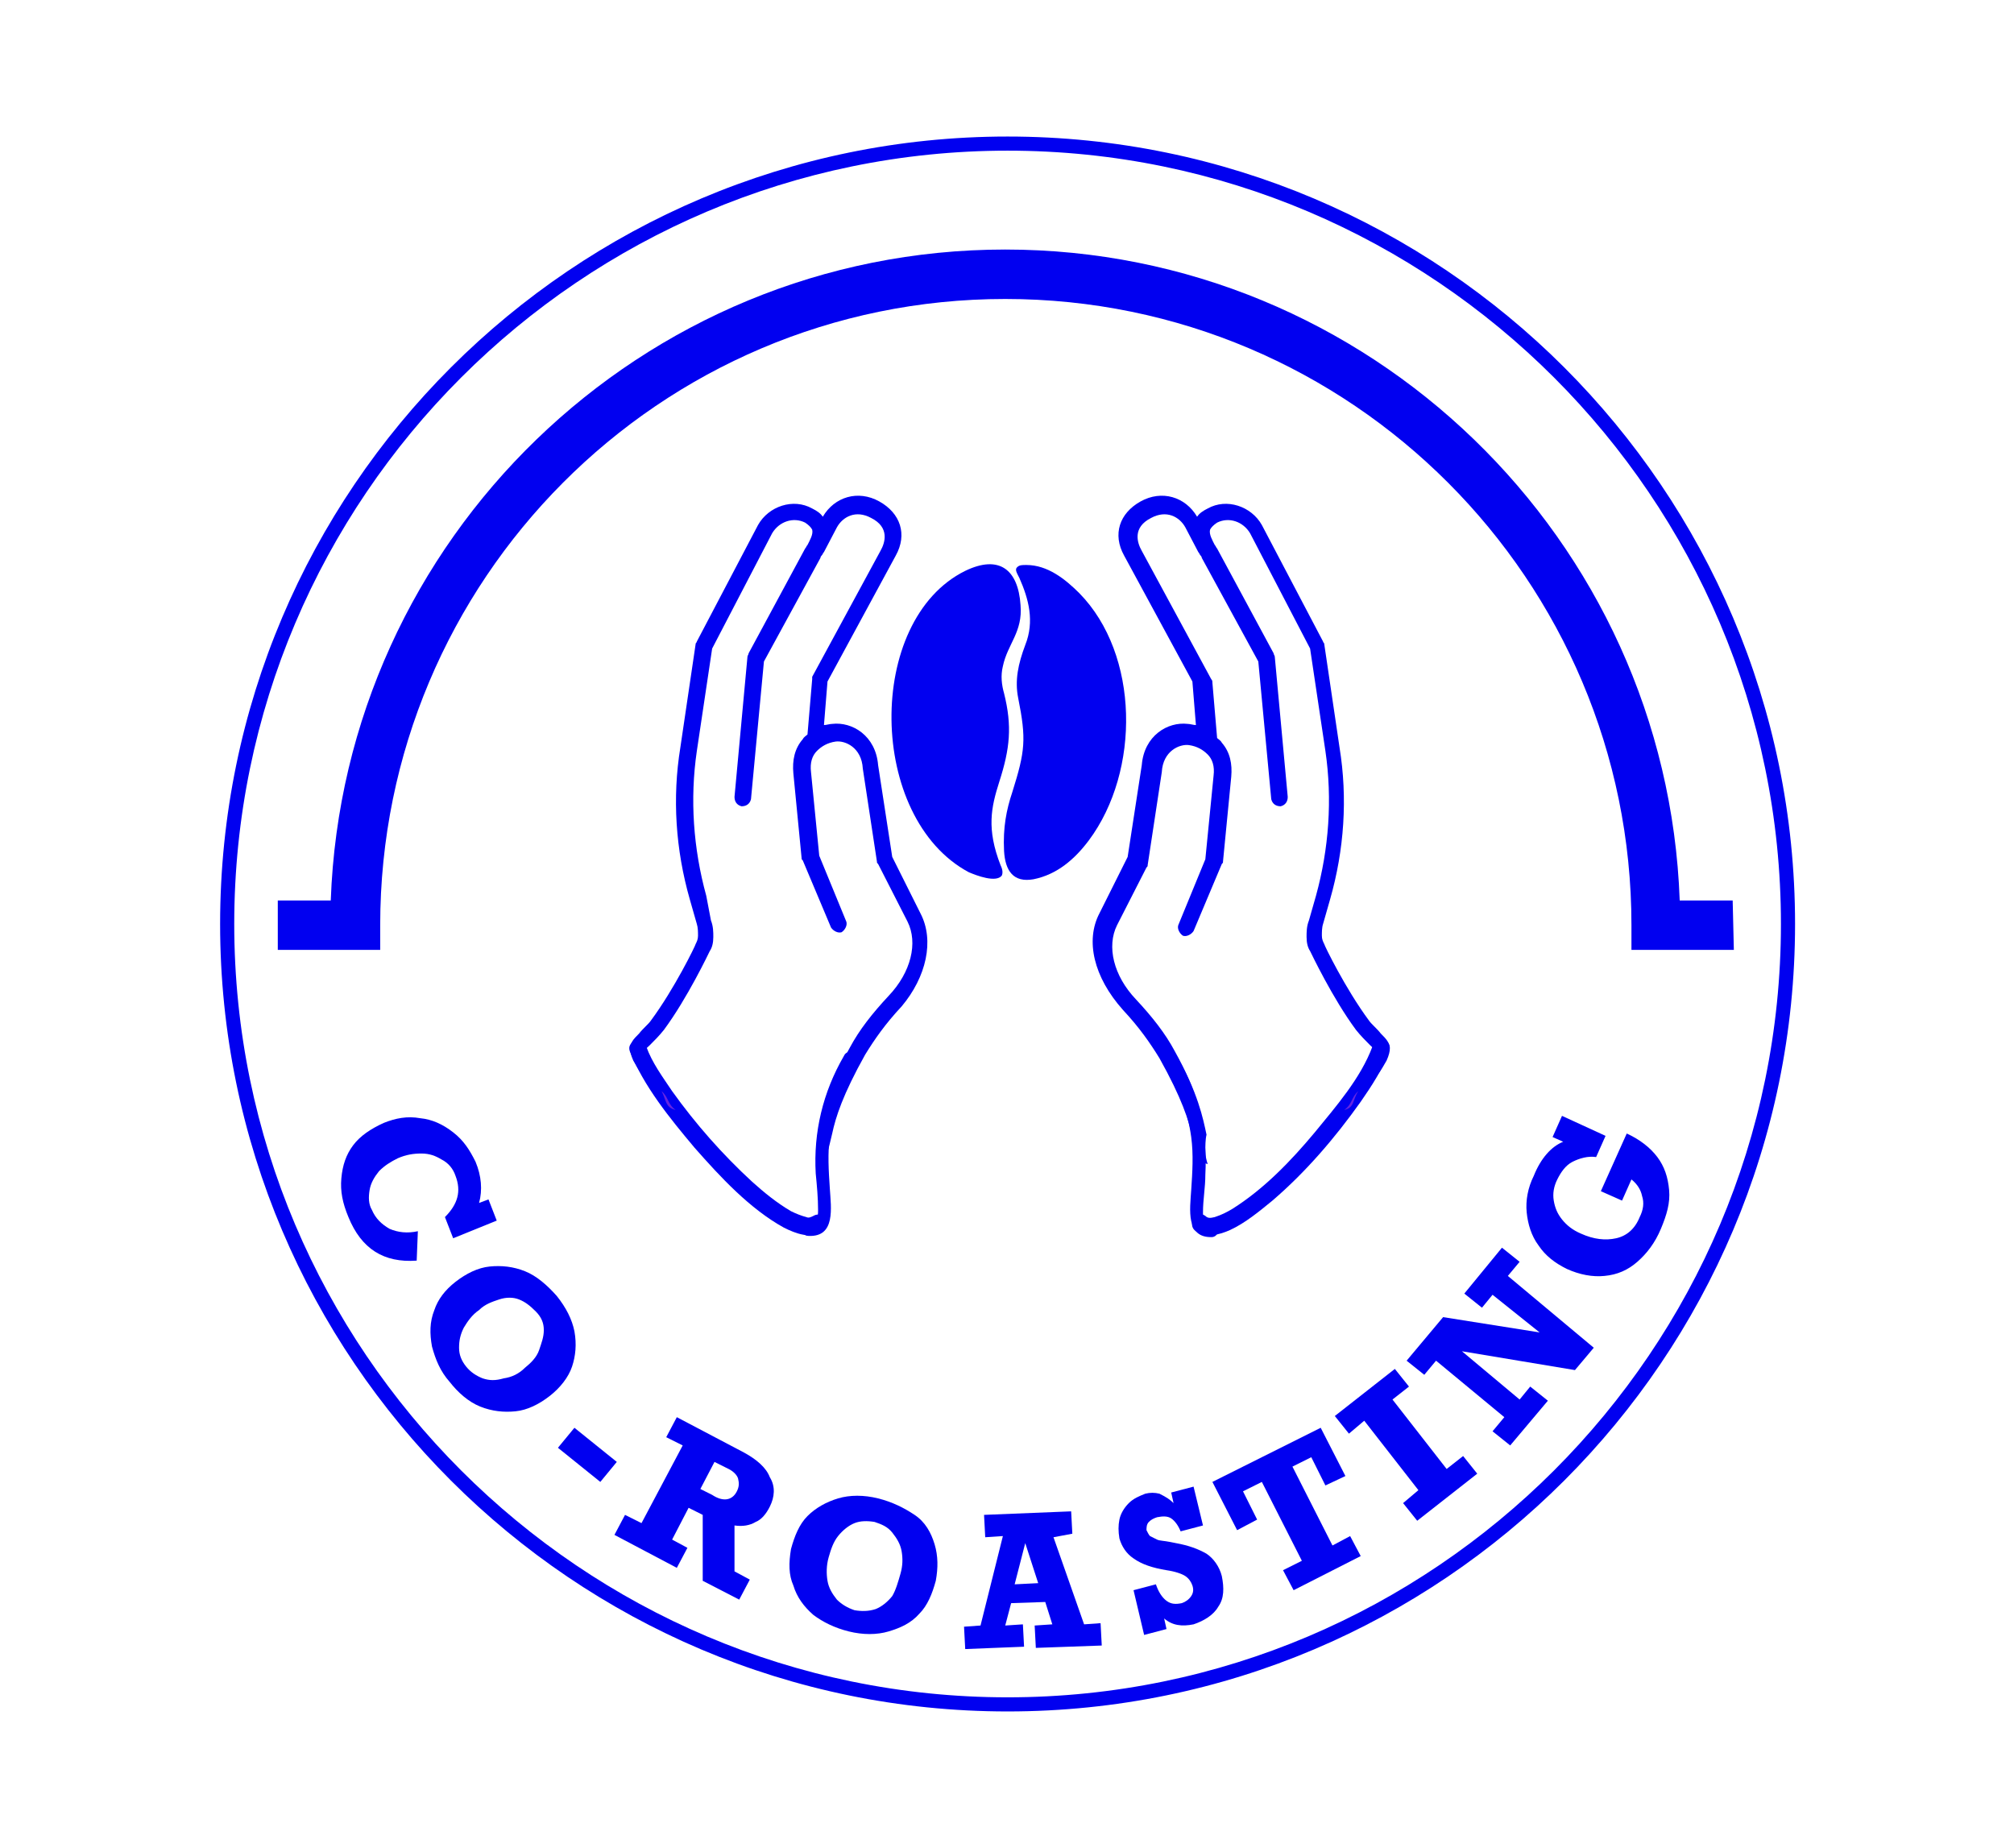 <svg xmlns="http://www.w3.org/2000/svg" xmlns:xlink="http://www.w3.org/1999/xlink" id="Layer_1" x="0px" y="0px" viewBox="0 0 171.1 157" style="enable-background:new 0 0 171.1 157;" xml:space="preserve"><style type="text/css">	.st0{fill:#0100F0;}	.st1{fill:none;stroke:#8F7147;stroke-width:1.506;stroke-miterlimit:10;}	.st2{fill-rule:evenodd;clip-rule:evenodd;fill:#0100F0;}	.st3{fill:#6625E2;}</style><g>	<g>		<path class="st0" d="M147.3,80.7h-8.7v-2.1c0-29.3-23.8-53.2-53.2-53.2S32.3,49.3,32.3,78.6v2.1h-8.7v-4.2h4.5   c1.1-30.7,26.4-55.3,57.3-55.3s56.2,24.6,57.3,55.3h4.5L147.3,80.7L147.3,80.7z"></path>	</g>	<g>		<path class="st0" d="M40.7,102.2l0.8-0.3l0.7,1.8l-3.7,1.5l-0.7-1.8c1.1-1.1,1.4-2.2,0.9-3.5c-0.2-0.6-0.6-1.1-1.2-1.4   C37,98.2,36.5,98,35.8,98c-0.7,0-1.3,0.1-2,0.4c-0.6,0.3-1.1,0.6-1.6,1.1c-0.4,0.5-0.7,1-0.8,1.6c-0.1,0.6-0.1,1.2,0.2,1.7   c0.3,0.7,0.8,1.2,1.5,1.6c0.7,0.3,1.5,0.4,2.4,0.2l-0.1,2.5c-2.8,0.2-4.7-1-5.8-3.7c-0.5-1.2-0.7-2.2-0.6-3.3s0.4-2,1-2.8   s1.5-1.4,2.6-1.9c1-0.4,2-0.6,3.1-0.4c1,0.1,1.9,0.5,2.8,1.2s1.4,1.5,1.9,2.5C40.9,99.9,41,101.1,40.7,102.2z"></path>		<path class="st0" d="M38.7,108.9c0.9-0.7,1.9-1.2,2.9-1.3s2,0,3,0.4s1.9,1.2,2.7,2.1c0.8,1,1.3,2,1.5,3c0.2,1.1,0.1,2.1-0.2,3   s-1,1.8-1.9,2.5c-0.9,0.7-1.9,1.2-2.9,1.3s-2,0-3-0.4c-1-0.4-1.9-1.2-2.6-2.1c-0.8-0.9-1.2-1.9-1.5-3c-0.2-1.1-0.2-2.1,0.2-3.1   C37.2,110.4,37.8,109.6,38.7,108.9z M44.6,116.2c0.5-0.4,1-0.9,1.2-1.5s0.4-1.1,0.4-1.7c0-0.6-0.2-1.1-0.7-1.6s-0.9-0.8-1.4-1   s-1.1-0.2-1.7,0s-1.2,0.4-1.7,0.9c-0.6,0.4-1,1-1.3,1.5c-0.3,0.6-0.4,1.1-0.4,1.7s0.2,1.1,0.6,1.6c0.4,0.5,0.9,0.8,1.4,1   c0.6,0.2,1.1,0.2,1.8,0C43.5,117,44.1,116.7,44.6,116.2z"></path>		<path class="st0" d="M47.4,123l1.4-1.7l3.6,2.9l-1.4,1.7L47.4,123z"></path>		<path class="st0" d="M65.4,128c-0.3,0.6-0.7,1.1-1.2,1.3c-0.5,0.3-1.1,0.4-1.8,0.3l0,3.9l1.3,0.7l-0.9,1.7l-3.1-1.6l0-5.6   l-1.2-0.6l-1.4,2.7l1.3,0.7l-0.9,1.7l-5.3-2.8l0.9-1.7l1.4,0.7l3.5-6.6l-1.4-0.7l0.9-1.7l5.7,3c1.1,0.6,1.9,1.3,2.2,2.1   C65.9,126.3,65.8,127.2,65.4,128z M62.6,126.7c0.2-0.4,0.2-0.7,0.1-1.1c-0.1-0.3-0.4-0.6-0.8-0.8l-1.2-0.6l-1.2,2.3l1,0.5   C61.4,127.6,62.2,127.5,62.6,126.7z"></path>		<path class="st0" d="M67.2,131.6c0.3-1.1,0.7-2.1,1.4-2.8s1.6-1.2,2.6-1.5c1-0.3,2.2-0.3,3.4,0s2.2,0.8,3.1,1.4s1.4,1.5,1.7,2.5   s0.3,2,0.1,3.1c-0.3,1.1-0.7,2.1-1.4,2.8c-0.7,0.8-1.6,1.2-2.6,1.5s-2.2,0.3-3.4,0c-1.2-0.3-2.2-0.8-3-1.4   c-0.8-0.7-1.4-1.5-1.7-2.5C67,133.8,67,132.8,67.2,131.6z M76.5,133.7c0.2-0.7,0.2-1.3,0.1-1.9c-0.1-0.6-0.4-1.1-0.8-1.6   s-0.9-0.7-1.5-0.9c-0.6-0.1-1.2-0.1-1.7,0.1s-1,0.6-1.4,1.1s-0.6,1.1-0.8,1.8c-0.2,0.7-0.2,1.4-0.1,2c0.1,0.6,0.4,1.1,0.8,1.6   c0.4,0.4,0.9,0.7,1.5,0.9c0.6,0.1,1.2,0.1,1.8-0.1c0.5-0.2,1-0.6,1.4-1.1C76.1,135.1,76.3,134.4,76.5,133.7z"></path>		<path class="st0" d="M89.5,130.6l2.6,7.4l1.4-0.1l0.1,1.9l-5.6,0.2l-0.1-1.9l1.5-0.1l-0.6-1.9l-2.9,0.1l-0.5,1.9l1.5-0.1l0.1,1.9   l-5,0.2l-0.1-1.9l1.4-0.1l1.9-7.6l-1.5,0.1l-0.1-1.9l7.4-0.3l0.1,1.9L89.5,130.6z M87.1,131.1l-0.9,3.5l2-0.1L87.1,131.1z"></path>		<path class="st0" d="M99.7,127.7l-0.2-0.9l1.9-0.5l0.8,3.3l-1.9,0.5c-0.2-0.5-0.5-0.9-0.8-1.1c-0.3-0.2-0.7-0.2-1.2-0.1   c-0.3,0.1-0.5,0.2-0.7,0.4c-0.2,0.2-0.2,0.5-0.2,0.7c0.1,0.2,0.2,0.4,0.3,0.5c0.2,0.1,0.4,0.2,0.6,0.3s0.6,0.1,1.1,0.2l0.5,0.1   c1.1,0.2,1.9,0.5,2.6,0.9c0.6,0.4,1.1,1.1,1.3,1.9c0.2,1,0.2,1.9-0.3,2.6c-0.4,0.7-1.2,1.2-2.1,1.5c-1,0.2-1.8,0.1-2.5-0.5   l0.2,0.9l-1.9,0.5l-0.9-3.8l1.9-0.5c0.2,0.6,0.5,1.1,0.9,1.4s0.8,0.3,1.3,0.2c0.3-0.1,0.6-0.3,0.8-0.6s0.2-0.6,0.1-0.9   s-0.3-0.6-0.6-0.8c-0.3-0.2-0.9-0.4-1.6-0.5c-1.2-0.2-2.1-0.5-2.8-1c-0.6-0.4-1-1-1.2-1.7c-0.1-0.6-0.1-1.1,0-1.6   c0.1-0.5,0.4-1,0.8-1.4c0.4-0.4,0.9-0.6,1.4-0.8c0.4-0.1,0.8-0.1,1.2,0C99.1,127.2,99.4,127.4,99.7,127.7z"></path>		<path class="st0" d="M112.6,126.2l-1.2-2.4l-1.6,0.8l3.4,6.7l1.5-0.8l0.9,1.7l-5.7,2.9l-0.9-1.7l1.6-0.8l-3.4-6.7l-1.6,0.8   l1.2,2.4l-1.7,0.9l-2.1-4.1l9.2-4.6l2.1,4.1L112.6,126.2z"></path>		<path class="st0" d="M118.3,118.9l4.6,5.9l1.4-1.1l1.2,1.5l-5.1,4l-1.2-1.5l1.3-1.1l-4.6-5.9l-1.3,1.1l-1.2-1.5l5.1-4l1.2,1.5   L118.3,118.9z"></path>		<path class="st0" d="M126.8,110l-0.9,1.1l-1.5-1.2l3.2-3.9l1.5,1.2l-1,1.2l7.3,6.1l-1.6,1.9l-9.6-1.6l4.9,4.1l0.9-1.1l1.5,1.2   l-3.2,3.8l-1.5-1.2l1-1.2l-5.8-4.8l-1,1.2l-1.5-1.2l3.1-3.7l8.2,1.3L126.8,110z"></path>		<path class="st0" d="M132.8,97l-0.9-0.4l0.8-1.8l3.7,1.7l-0.8,1.8c-0.7-0.1-1.4,0.1-2,0.4s-1,0.9-1.3,1.5   c-0.3,0.6-0.4,1.2-0.3,1.8c0.1,0.6,0.3,1.1,0.7,1.6s0.9,0.9,1.6,1.2c1.1,0.5,2.1,0.6,3,0.4c0.9-0.2,1.6-0.8,2-1.8   c0.3-0.6,0.4-1.2,0.2-1.8c-0.1-0.5-0.4-1-0.9-1.4l-0.8,1.8l-1.8-0.8l2.2-4.9c1.1,0.5,2,1.2,2.6,2c0.6,0.8,0.9,1.7,1,2.8   s-0.2,2.1-0.7,3.3c-0.5,1.2-1.2,2.1-2,2.8c-0.8,0.7-1.7,1.1-2.8,1.2c-1,0.1-2.1-0.1-3.2-0.6c-1-0.5-1.8-1.1-2.4-2   c-0.6-0.8-0.9-1.8-1-2.8c-0.1-1,0.1-2.1,0.6-3.1C130.9,98.4,131.8,97.4,132.8,97z"></path>	</g>	<path class="st1" d="M79.1,79.4"></path>	<path class="st2" d="M82,48.5c2.9-1.4,4.5-0.1,4.7,2.9c0.2,2.3-1.1,3.3-1.5,5.2c-0.2,0.8-0.1,1.6,0.1,2.3c0.7,2.8,0.5,4.7-0.4,7.5  c-0.7,2.2-1.1,4,0.1,7.1c0.2,0.4,0.2,0.7,0.1,0.9c-0.5,0.6-2.1,0-2.8-0.3C73.7,69.5,73.5,52.7,82,48.5L82,48.5z"></path>	<path class="st2" d="M92.5,71.4c-1.2,1.6-2.7,2.9-4.7,3.3c-1.7,0.3-2.4-0.7-2.5-2.4c-0.1-2,0.2-3.5,0.7-5c1.1-3.5,1.2-4.5,0.5-8  c-0.3-1.5,0-2.9,0.6-4.5c0.8-2,0.3-3.9-0.5-5.7c-0.2-0.4-0.4-0.7-0.2-0.9s0.4-0.2,0.8-0.2c1.8,0,3.3,1.2,4.5,2.4  C96.8,55.6,96.9,65.5,92.5,71.4L92.5,71.4z"></path>	<g>		<g>			<path class="st0" d="M53.5,89.3c1.2,3,3.4,5.7,5.5,8.2c2.2,2.5,4.7,5.2,7.6,6.8c1,0.5,2.3,1,3.3,0.3c0.8-0.5,0-1.8-0.8-1.3    c-0.2,0.1-0.4,0.2-0.6,0.1c-0.4-0.1-0.9-0.3-1.3-0.5c-1.2-0.7-2.3-1.6-3.3-2.5c-2.5-2.3-4.8-4.9-6.8-7.7    c-0.8-1.2-1.7-2.4-2.2-3.8C54.6,88.1,53.2,88.4,53.5,89.3L53.5,89.3z"></path>		</g>		<g>			<path class="st0" d="M68.7,105c2.3,0.1,1.9-2.4,1.8-4c-0.1-1.5-0.2-3,0-4.5c0.3-2.2,1.1-4.3,2.2-6.2c0.4-0.7-0.7-1.3-1-0.6    c-1.8,3.1-2.6,6.5-2.4,10c0.1,1,0.2,2.1,0.2,3.1c0,0.7-0.1,0.9-0.7,0.9C67.9,103.8,67.9,105,68.7,105L68.7,105z"></path>		</g>		<g>			<path class="st0" d="M78.2,77.6l-2.4-4.8L74.6,65c-0.2-2.5-2.2-3.7-3.9-3.5c-0.2,0-0.5,0.1-0.7,0.1l0.3-3.7l5.8-10.7    c1-1.8,0.4-3.6-1.4-4.6c-1.8-1-3.8-0.4-4.8,1.3c-0.2-0.3-0.5-0.5-0.9-0.7c-1.6-0.9-3.7-0.2-4.6,1.4l-5.2,9.9    c0,0.1-0.1,0.1-0.1,0.2l-1.3,8.8c-0.7,4.3-0.4,8.7,0.8,12.9l0.6,2.1c0.1,0.3,0.1,0.7,0.1,1c0,0.3-0.1,0.5-0.2,0.7    c0,0.1-1.8,3.8-3.8,6.5c-0.2,0.3-0.7,0.7-1,1.1c-0.2,0.2-0.5,0.5-0.6,0.7c-0.2,0.3-0.3,0.7,0.1,1.6c0.4,0.7,1,1.8,2.2,2.7    c-0.3-0.5-0.5-0.5-0.5-1.1c0-0.2-0.3-0.1-0.3-0.3c-0.6-0.6-0.9-1.6-0.9-1.8c0.1-0.1,0.7-0.6,0.9-0.8c0.4-0.4,0.8-0.8,1.2-1.3    c2-2.7,3.8-6.5,3.9-6.7c0.2-0.3,0.3-0.7,0.3-1.2c0-0.4,0-0.9-0.2-1.4L60,76.1c-1.1-4-1.4-8.2-0.8-12.3l1.3-8.7l5.1-9.8    c0.6-1,1.8-1.4,2.8-0.9c0.3,0.2,0.5,0.4,0.6,0.6c0.1,0.4-0.2,0.9-0.4,1.3c-0.1,0.1-0.1,0.2-0.2,0.3l-4.8,8.9    c0,0.1-0.1,0.2-0.1,0.3l-1.1,11.9c0,0.4,0.2,0.7,0.6,0.8c0.4,0,0.7-0.2,0.8-0.6l1.1-11.7l4.8-8.8c0-0.1,0.1-0.2,0.1-0.2    c0.1-0.1,0.1-0.2,0.2-0.3l1.1-2.1c0.5-0.9,1.6-1.5,2.9-0.8c1.6,0.8,1.2,2.1,0.8,2.8L69,57.5C69,57.6,69,57.7,69,57.7l-0.4,4.7    c-0.1,0.1-0.3,0.2-0.4,0.4c-0.7,0.8-0.9,1.8-0.8,2.9l0.7,7.2c0,0.1,0,0.1,0.1,0.2l2.4,5.7c0.2,0.3,0.6,0.5,0.9,0.4    c0.3-0.2,0.5-0.6,0.4-0.9l-2.3-5.6l-0.7-7.1c-0.1-0.8,0.1-1.4,0.5-1.8c0.4-0.4,0.9-0.7,1.6-0.8c0.8-0.1,2.2,0.5,2.3,2.3l1.2,7.9    c0,0.1,0,0.1,0.1,0.2l2.5,4.9c0.9,1.8,0.3,4.3-1.6,6.3c-1.4,1.5-2.5,2.9-3.3,4.4c-2,3.6-2.4,5.7-2.7,7.1c0.1,0.4,0.1,1,0.1,1.4    c0,0.4-0.1,0.8-0.2,1.1c0.7-0.2,0.8-0.4,0.9-0.7c0.1-0.3,0.3-1.2,0.4-1.6c0.3-1.4,0.9-3.3,2.8-6.7c0.8-1.3,1.7-2.6,3.1-4.1    C78.7,83,79.4,79.9,78.2,77.6z"></path>			<path class="st3" d="M57.4,94.3c-0.7-0.5-0.6-1.1-1.2-1.6C56.6,93.4,56.5,94.1,57.4,94.3z"></path>		</g>	</g>	<g>		<g>			<path class="st0" d="M116.6,88.9c-1,2.7-3.1,5.1-4.9,7.3c-2,2.4-4.3,4.8-7,6.5c-0.5,0.3-0.9,0.5-1.5,0.7    c-0.4,0.1-0.6,0.1-0.8-0.1c-0.8-0.6-1.6,0.8-0.8,1.3c0.9,0.6,2,0.3,2.9-0.1c1.3-0.6,2.5-1.6,3.6-2.5c2.8-2.4,5.3-5.3,7.5-8.4    c0.9-1.3,1.9-2.8,2.4-4.3C118.4,88.4,116.9,88.1,116.6,88.9L116.6,88.9z"></path>		</g>		<g>			<path class="st0" d="M102.9,103.8c-0.7,0-0.7-0.2-0.7-0.8c0-1.1,0.2-2.1,0.2-3.2c0.2-3.6-0.6-7-2.4-10c-0.4-0.7-1.4-0.1-1,0.6    c1.1,1.9,1.9,4,2.2,6.2c0.2,1.5,0.1,3,0,4.5c-0.1,1.6-0.5,4.1,1.8,4C103.7,105,103.7,103.8,102.9,103.8L102.9,103.8z"></path>		</g>		<g>			<path class="st0" d="M93.4,77.6l2.4-4.8L97,65c0.2-2.5,2.2-3.7,3.9-3.5c0.2,0,0.5,0.1,0.7,0.1l-0.3-3.7l-5.8-10.7    c-1-1.8-0.4-3.6,1.4-4.6c1.8-1,3.8-0.4,4.8,1.3c0.2-0.3,0.5-0.5,0.9-0.7c1.6-0.9,3.7-0.2,4.6,1.4l5.2,9.9c0,0.1,0.1,0.1,0.1,0.2    l1.3,8.8c0.7,4.3,0.4,8.7-0.8,12.9l-0.6,2.1c-0.1,0.3-0.1,0.7-0.1,1c0,0.3,0.1,0.5,0.2,0.7c0,0.1,1.8,3.8,3.8,6.5    c0.2,0.3,0.7,0.7,1,1.1c0.2,0.2,0.5,0.5,0.6,0.7c0.2,0.3,0.3,0.7-0.1,1.6c-0.4,0.7-1,1.8-2.2,2.7c0.3-0.5,0.5-0.5,0.5-1.1    c0-0.2,0.3-0.1,0.3-0.3c0.6-0.6,0.9-1.6,0.9-1.8c-0.1-0.1-0.7-0.6-0.9-0.8c-0.4-0.4-0.8-0.8-1.2-1.3c-2-2.7-3.8-6.5-3.9-6.7    c-0.2-0.3-0.3-0.7-0.3-1.2c0-0.4,0-0.9,0.2-1.4l0.6-2.1c1.1-4,1.4-8.2,0.8-12.3l-1.3-8.7l-5.1-9.8c-0.6-1-1.8-1.4-2.8-0.9    c-0.3,0.2-0.5,0.4-0.6,0.6c-0.1,0.4,0.2,0.9,0.4,1.3c0.1,0.1,0.1,0.2,0.2,0.3l4.8,8.9c0,0.1,0.1,0.2,0.1,0.3l1.1,11.9    c0,0.4-0.2,0.7-0.6,0.8c-0.4,0-0.7-0.2-0.8-0.6l-1.1-11.7l-4.8-8.8c0-0.1-0.1-0.2-0.1-0.2c-0.1-0.1-0.1-0.2-0.2-0.3l-1.1-2.1    c-0.5-0.9-1.6-1.5-2.9-0.8c-1.6,0.8-1.2,2.1-0.8,2.8l5.9,10.9c0.1,0.1,0.1,0.2,0.1,0.3l0.4,4.7c0.1,0.1,0.3,0.2,0.4,0.4    c0.7,0.8,0.9,1.8,0.8,2.9l-0.7,7.2c0,0.1,0,0.1-0.1,0.2l-2.4,5.7c-0.2,0.3-0.6,0.5-0.9,0.4c-0.3-0.2-0.5-0.6-0.4-0.9l2.3-5.6    l0.7-7.1c0.1-0.8-0.1-1.4-0.5-1.8c-0.4-0.4-0.9-0.7-1.6-0.8c-0.8-0.1-2.2,0.5-2.3,2.3l-1.2,7.9c0,0.1,0,0.1-0.1,0.2l-2.5,4.9    c-0.9,1.8-0.3,4.3,1.6,6.3c1.4,1.5,2.5,2.9,3.3,4.4c2,3.6,2.4,5.7,2.7,7.1c-0.1,0.4-0.1,1-0.1,1.4c0,0.4,0.1,0.8,0.2,1.1    c-0.7-0.2-0.8-0.4-0.9-0.7c-0.1-0.3-0.3-1.2-0.4-1.6c-0.3-1.4-0.9-3.3-2.8-6.7c-0.8-1.3-1.7-2.6-3.1-4.1    C92.9,83,92.2,79.9,93.4,77.6z"></path>			<path class="st3" d="M114.2,94.3c0.7-0.5,0.6-1.1,1.2-1.6C114.9,93.4,115.1,94.1,114.2,94.3z"></path>		</g>	</g>	<g>		<path class="st0" d="M85.6,145.4c-36.9,0-66.9-30-66.9-66.9s30-66.9,66.9-66.9s66.9,30,66.9,66.9S122.5,145.4,85.6,145.4z    M85.6,12.8c-36.2,0-65.7,29.5-65.7,65.7s29.5,65.7,65.7,65.7s65.7-29.5,65.7-65.7C151.3,42.3,121.8,12.8,85.6,12.8z"></path>	</g></g></svg>